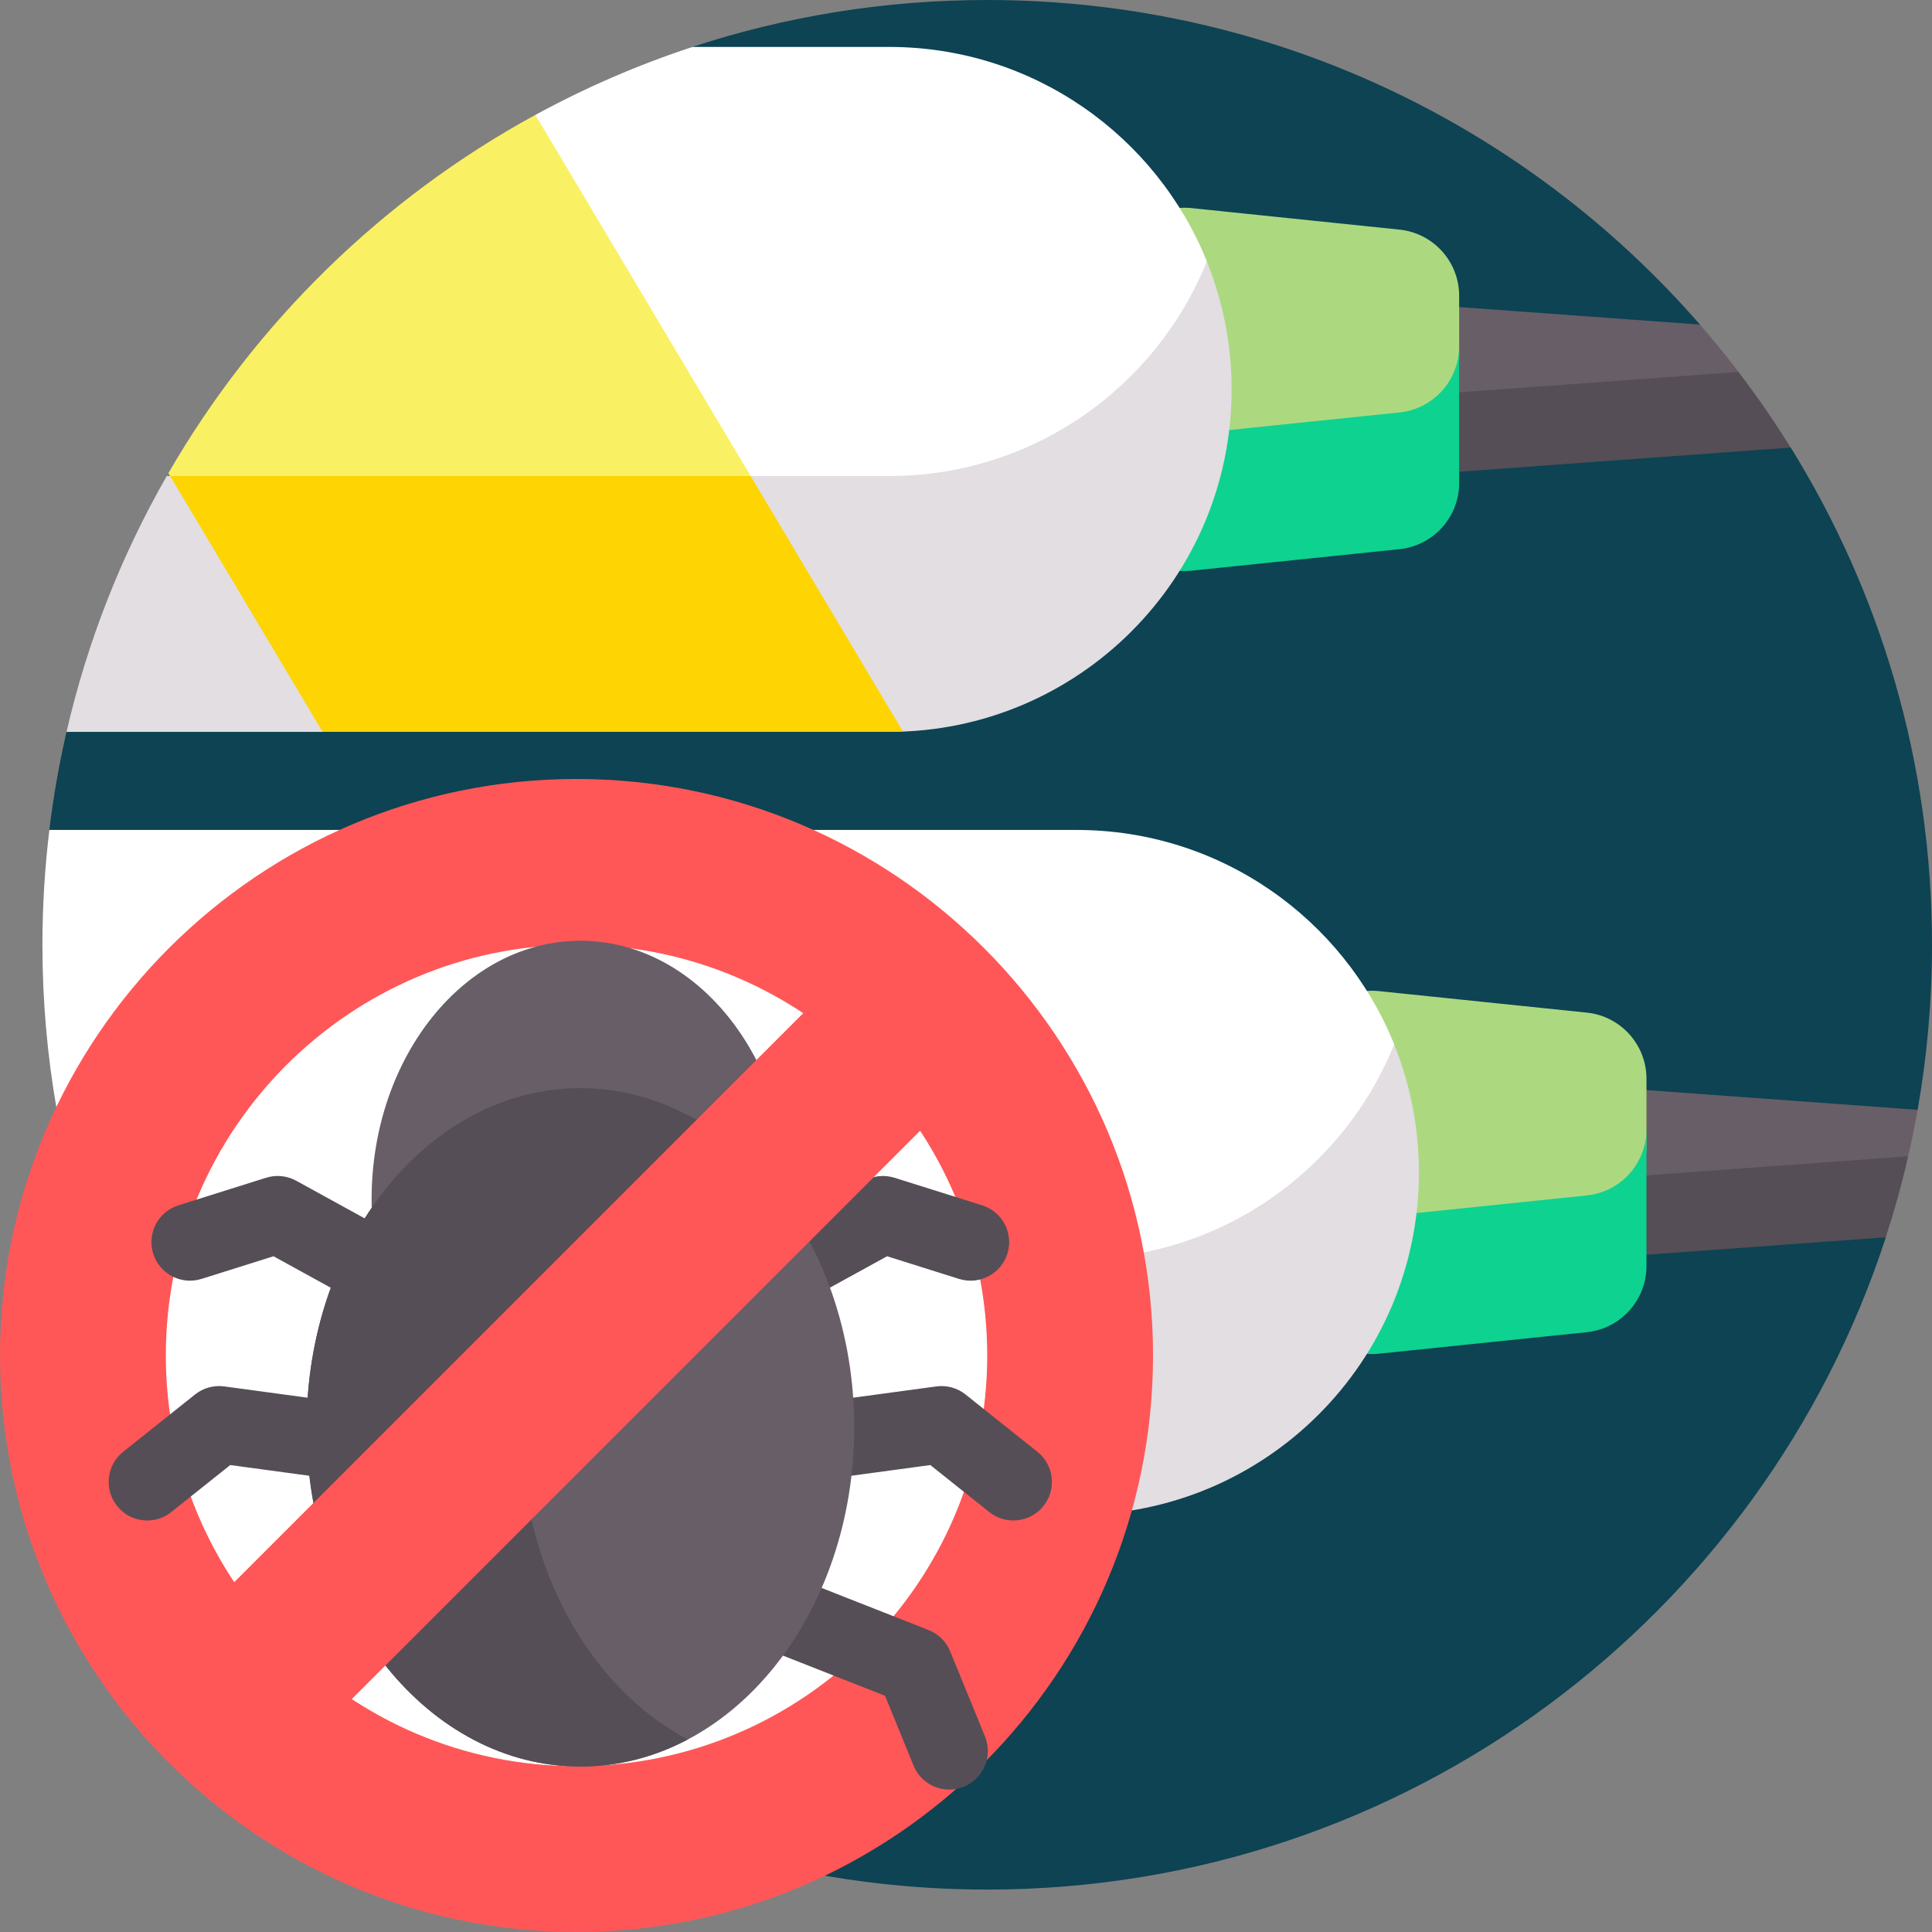 <?xml version="1.0" encoding="UTF-8"?> <svg xmlns="http://www.w3.org/2000/svg" width="140" height="140" viewBox="0 0 140 140" fill="none"><rect x="0" y="0" width="140" height="140" fill="#808080" stroke="none"/><g clip-path="url(#clip0_5137_1445)"><path d="M140 68.463C140 55.242 136.253 42.896 129.762 32.43L122.883 29.665L123.185 23.521C110.634 9.109 92.149 0 71.537 0C64.08 0 56.902 1.192 50.182 3.396L4.82 53.033C4.284 55.359 3.867 57.73 3.575 60.14L16.938 109.775C29.439 126.271 49.243 136.926 71.537 136.926C101.949 136.926 127.73 117.096 136.655 89.661L134.361 86.108L138.959 80.423C139.643 76.539 140 72.543 140 68.463Z" fill="#0D4353"></path><path d="M123.184 23.522L101.411 21.936V34.498L125.982 26.953C125.086 25.779 124.153 24.635 123.184 23.522Z" fill="#685E68"></path><path d="M125.98 26.955L101.411 28.745V34.499L129.757 32.433C128.586 30.544 127.325 28.716 125.98 26.955Z" fill="#554E56"></path><path d="M105.736 26.01V21.435C105.736 18.964 103.868 16.893 101.411 16.639L86.344 15.08C83.499 14.786 81.026 17.017 81.026 19.876V31.618H100.129C103.225 31.618 105.736 29.108 105.736 26.01Z" fill="#ACD980"></path><path d="M101.41 29.887L86.344 31.446C83.5 31.74 81.025 29.509 81.025 26.649V36.558C81.025 39.417 83.5 41.648 86.344 41.354L101.41 39.795C103.868 39.541 105.736 37.47 105.736 34.999V25.091C105.736 27.562 103.868 29.633 101.41 29.887Z" fill="#0ED290"></path><path d="M87.457 18.946C83.784 9.833 74.859 3.401 64.431 3.401H50.183C46.215 4.703 42.407 6.358 38.795 8.328L34.437 34.859H72.409C81.064 34.859 87.94 27.587 87.457 18.946Z" fill="white"></path><path d="M64.431 34.495H12.083C8.812 40.209 6.339 46.439 4.82 53.034H23.378L33.407 45.059L64.431 53.034C78.137 53.034 89.247 41.923 89.247 28.218C89.247 24.939 88.606 21.813 87.451 18.948C83.778 28.061 74.859 34.495 64.431 34.495Z" fill="#E2DEE2"></path><path d="M54.61 34.858L38.794 8.324C27.721 14.366 18.501 23.375 12.203 34.285L12.545 34.858H54.61Z" fill="#FAF063"></path><path d="M54.393 34.495H12.328L23.378 53.033H64.431C64.766 53.033 65.097 53.022 65.428 53.008L54.393 34.495Z" fill="#FED402"></path><path d="M114.985 78.676V91.238L138.275 83.788C138.53 82.676 138.758 81.554 138.957 80.423L114.985 78.676Z" fill="#685E68"></path><path d="M138.277 83.787L114.985 85.484V91.238L136.65 89.659C137.275 87.737 137.821 85.779 138.277 83.787Z" fill="#554E56"></path><path d="M114.984 73.378L99.918 71.819C97.073 71.525 94.6 73.756 94.6 76.615V93.298L114.985 87.872C117.442 87.618 119.31 85.546 119.31 83.076V78.175C119.31 75.704 117.442 73.632 114.984 73.378Z" fill="#ACD980"></path><path d="M114.984 86.626L99.918 88.185C97.073 88.48 94.599 86.249 94.599 83.389V93.297C94.599 96.157 97.073 98.388 99.918 98.094L114.984 96.535C117.442 96.281 119.31 94.209 119.31 91.739V81.83C119.31 84.301 117.442 86.372 114.984 86.626Z" fill="#0ED290"></path><path d="M101.031 75.685C97.358 66.573 88.433 60.141 78.005 60.141H56.978L40.851 66.326L10.443 60.141H3.578C3.248 62.869 3.074 65.646 3.074 68.463C3.074 76.574 4.487 84.353 7.077 91.572H86.016C94.655 91.572 101.518 84.31 101.031 75.685Z" fill="white"></path><path d="M78.005 91.234H10.443V99.388C12.301 103.052 14.48 106.525 16.941 109.773H78.005C91.71 109.773 102.821 98.662 102.821 84.957C102.821 81.679 102.18 78.552 101.025 75.688C97.352 84.8 88.433 91.234 78.005 91.234Z" fill="#E2DEE2"></path><path d="M10.443 60.141L40.026 109.773H81.252L56.979 60.141H10.443Z" fill="white"></path><path d="M74.394 91.234H28.976L40.026 109.773H78.005C78.339 109.773 78.671 109.761 79.002 109.748L74.394 91.234Z" fill="#FED402"></path><path d="M39.729 134.584C59.009 134.584 74.638 118.955 74.638 99.675C74.638 80.395 59.009 64.766 39.729 64.766C20.449 64.766 4.82 80.395 4.82 99.675C4.82 118.955 20.449 134.584 39.729 134.584Z" fill="white"></path><path d="M41.776 140C18.741 140 0 121.259 0 98.224C0 75.188 18.741 56.447 41.776 56.447C64.812 56.447 83.553 75.188 83.553 98.224C83.553 121.259 64.812 140 41.776 140ZM41.776 68.463C25.366 68.463 12.016 81.814 12.016 98.224C12.016 114.634 25.366 127.984 41.776 127.984C58.187 127.984 71.537 114.634 71.537 98.224C71.537 81.814 58.187 68.463 41.776 68.463Z" fill="#FF5757"></path><path d="M68.789 129.68C67.687 129.68 66.643 129.025 66.201 127.943L64.132 122.883L52.551 118.324C51.115 117.759 50.409 116.137 50.974 114.7C51.539 113.264 53.16 112.558 54.598 113.124L67.291 118.12C68 118.399 68.565 118.957 68.854 119.663L71.375 125.828C71.959 127.256 71.274 128.888 69.845 129.472C69.499 129.613 69.141 129.68 68.789 129.68Z" fill="#554E56"></path><path d="M73.43 110.18C72.819 110.18 72.204 109.981 71.689 109.571L67.415 106.163L55.081 107.834C53.554 108.044 52.144 106.969 51.937 105.44C51.73 103.91 52.802 102.503 54.331 102.296L67.849 100.465C68.604 100.362 69.369 100.573 69.966 101.049L75.173 105.201C76.38 106.163 76.578 107.921 75.616 109.128C75.065 109.82 74.251 110.18 73.43 110.18Z" fill="#554E56"></path><path d="M52.03 97.379C51.044 97.379 50.089 96.856 49.579 95.931C48.836 94.578 49.329 92.879 50.681 92.135L62.633 85.561C63.301 85.193 64.091 85.115 64.818 85.344L71.172 87.343C72.644 87.805 73.462 89.374 72.999 90.847C72.536 92.319 70.967 93.137 69.494 92.674L64.28 91.033L53.374 97.032C52.948 97.267 52.486 97.379 52.03 97.379Z" fill="#554E56"></path><path d="M42.06 128.013C53.018 128.013 61.901 117.008 61.901 103.432C61.901 89.857 53.018 78.852 42.06 78.852C31.102 78.852 22.218 89.857 22.218 103.432C22.218 117.008 31.102 128.013 42.06 128.013Z" fill="#685E68"></path><path d="M42.06 105.666C50.417 105.666 57.193 97.273 57.193 86.919C57.193 76.564 50.417 68.171 42.06 68.171C33.702 68.171 26.927 76.564 26.927 86.919C26.927 97.273 33.702 105.666 42.06 105.666Z" fill="#685E68"></path><path d="M37.774 103.432L52.065 81.83L49.838 80.812C47.449 79.55 44.821 78.851 42.06 78.851C31.101 78.851 22.218 89.856 22.218 103.431C22.218 117.007 31.102 128.012 42.06 128.012C44.82 128.012 47.449 127.313 49.838 126.051C42.745 122.303 37.774 113.587 37.774 103.432Z" fill="#554E56"></path><path d="M10.67 110.181C9.849 110.181 9.035 109.82 8.483 109.128C7.521 107.922 7.719 106.163 8.926 105.201L14.134 101.049C14.73 100.573 15.495 100.362 16.251 100.465L29.768 102.296C31.298 102.503 32.37 103.91 32.163 105.44C31.955 106.969 30.546 108.044 29.018 107.834L16.684 106.163L12.41 109.571C11.896 109.981 11.28 110.181 10.67 110.181Z" fill="#554E56"></path><path d="M32.069 97.379C31.614 97.379 31.152 97.267 30.725 97.032L19.82 91.033L14.605 92.674C13.132 93.137 11.564 92.319 11.101 90.847C10.638 89.375 11.456 87.806 12.928 87.343L19.281 85.344C20.009 85.115 20.799 85.193 21.466 85.561L33.419 92.135C34.771 92.879 35.264 94.578 34.52 95.93C34.011 96.856 33.055 97.379 32.069 97.379Z" fill="#554E56"></path><path d="M12.499 119.126L63.075 68.549L71.571 77.045L20.994 127.621L12.499 119.126Z" fill="#FF5757"></path></g><defs><clipPath id="clip0_5137_1445"><rect width="140" height="140" fill="white"></rect></clipPath></defs></svg> 